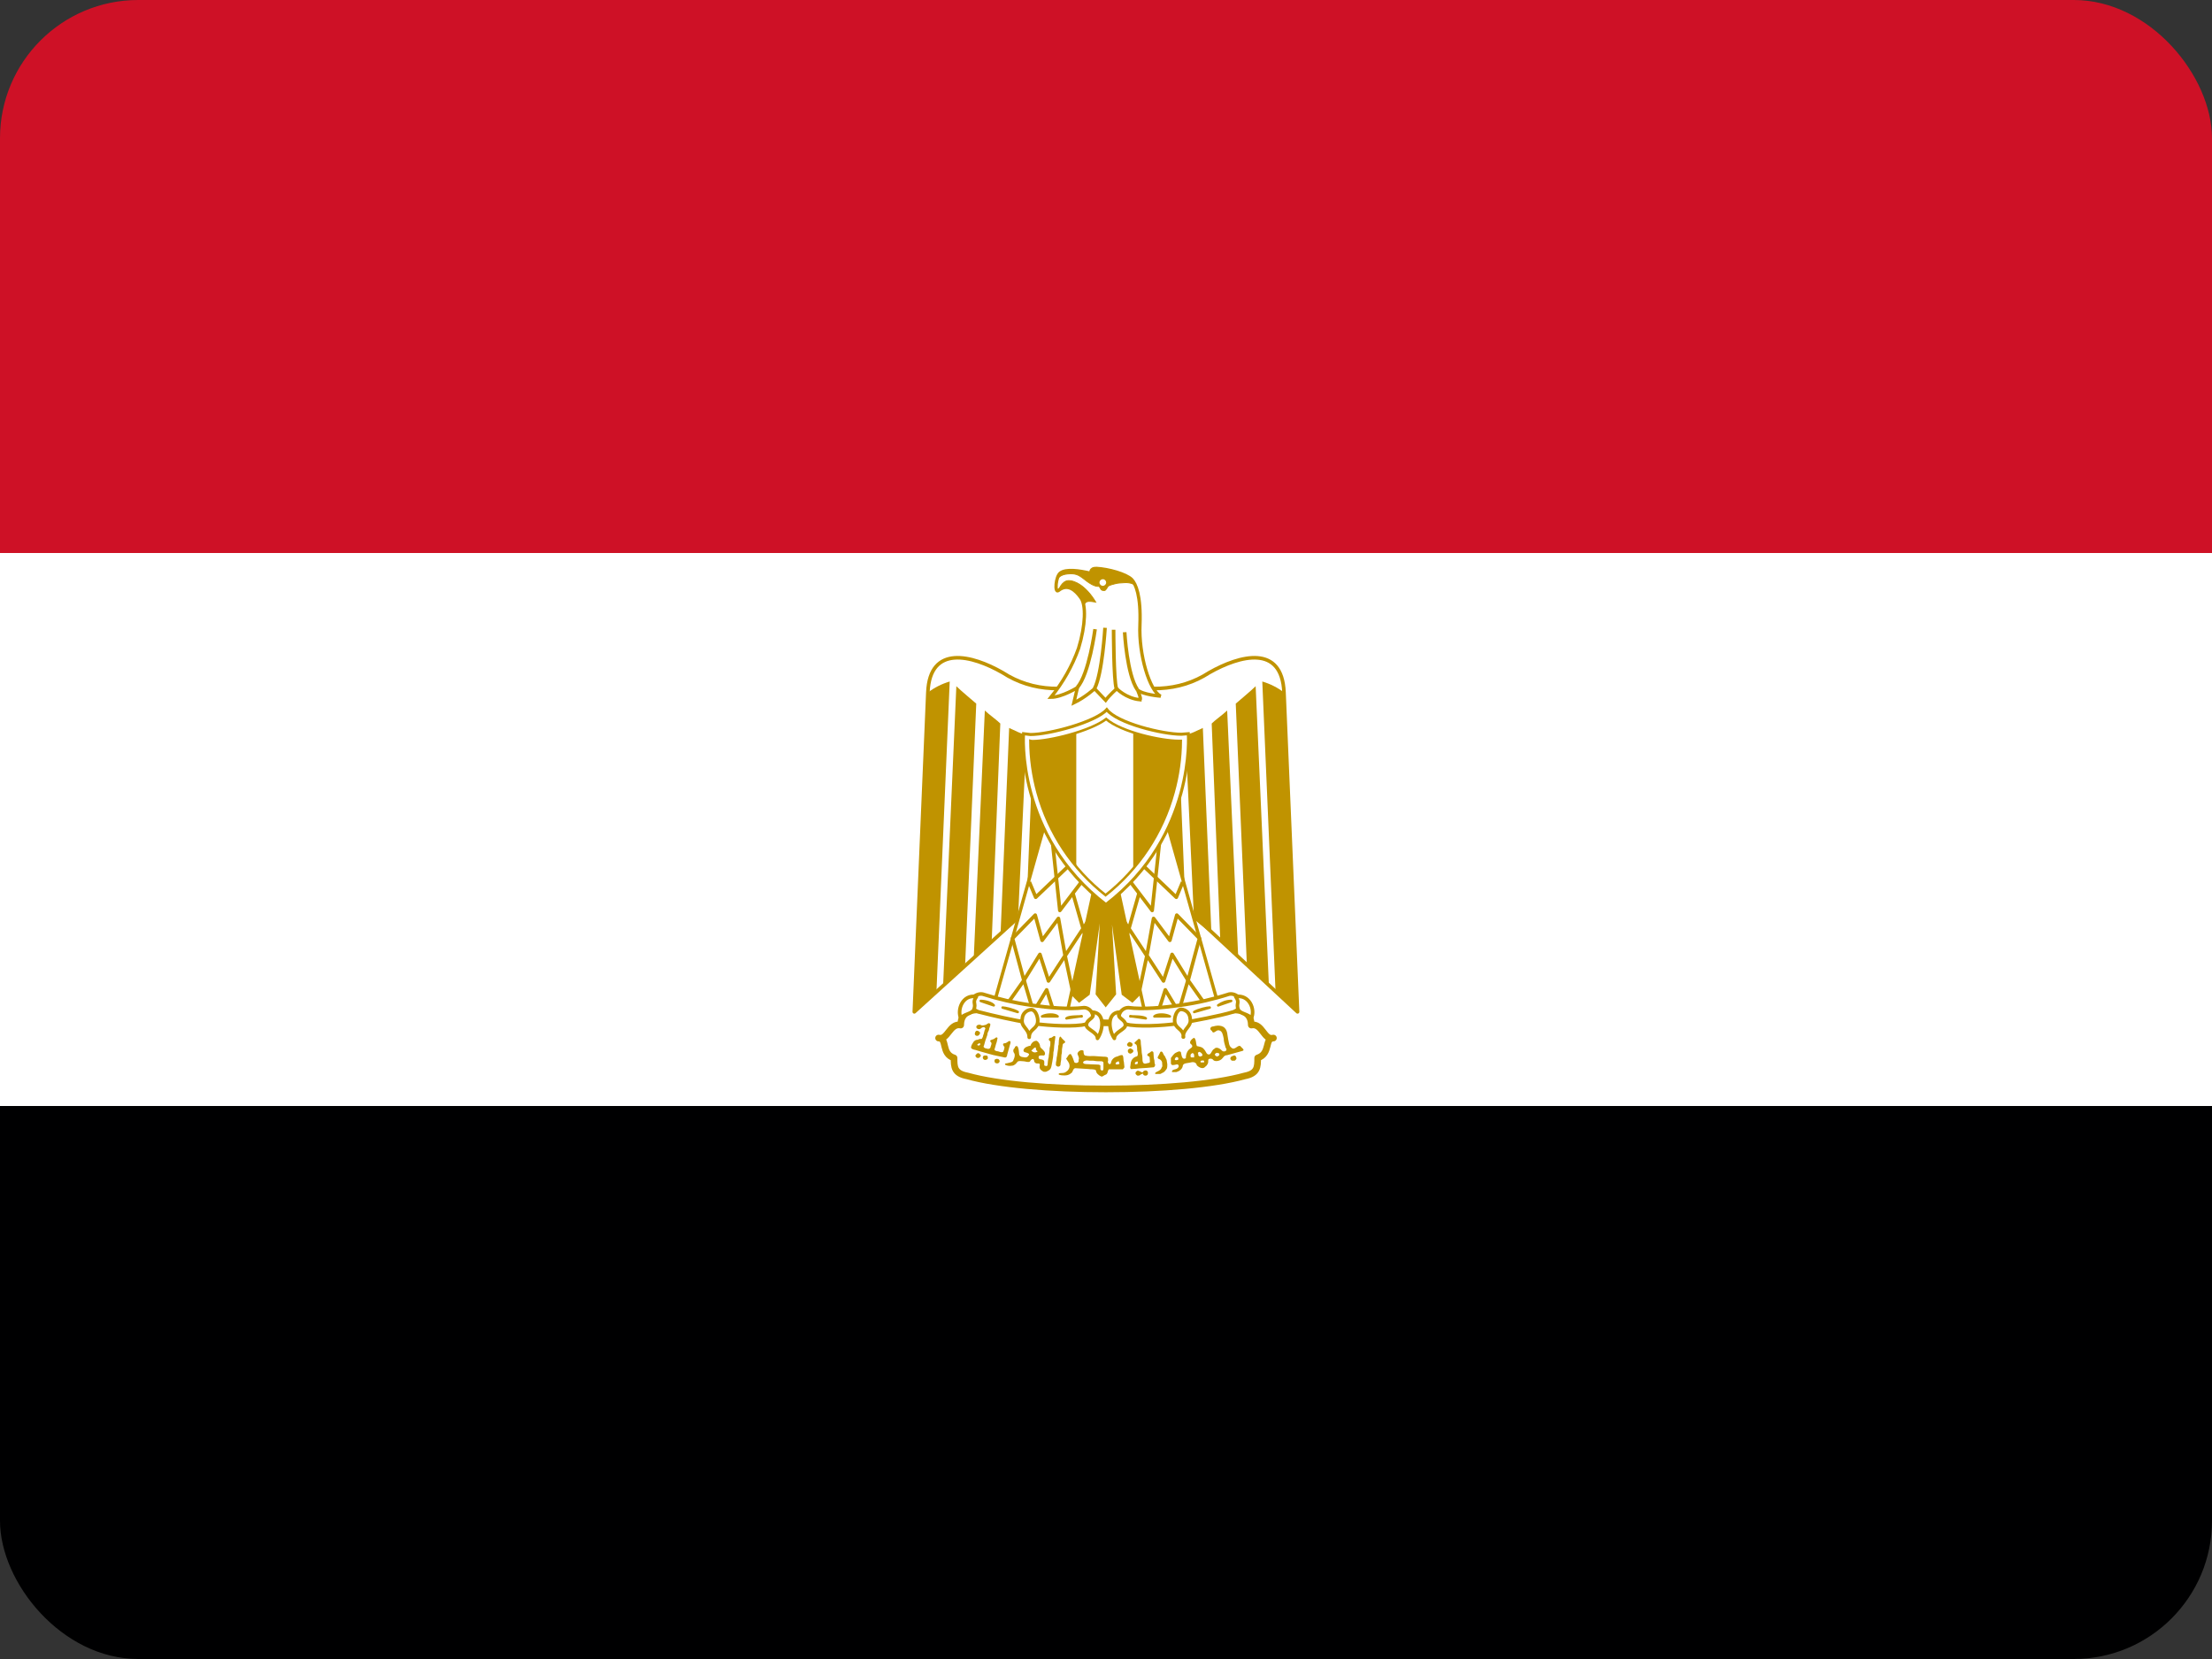 <svg width="32" height="24" viewBox="0 0 32 24" fill="none" xmlns="http://www.w3.org/2000/svg">
<rect x="0" y="0" width="32" height="24" fill="#333333" stroke="none"/>
<g id="Egypt (EG)">
<g clip-path="url(#clip0_18029_19962)">
<path id="Vector" d="M0 16H32V24H0V16Z" fill="#000001"/>
<path id="Vector_2" d="M0 8H32V16H0V8Z" fill="white"/>
<path id="Vector_3" d="M0 0H32V8H0V0Z" fill="#CE1126"/>
<g id="Group">
<path id="Vector_4" d="M16.031 12.094L18.771 14.638L18.575 10.018C18.547 9.318 17.939 9.478 17.495 9.73C17.051 10.018 16.535 10.018 15.999 9.83C15.459 10.018 14.947 10.018 14.503 9.73C14.063 9.478 13.451 9.318 13.423 10.018L13.227 14.638L16.031 12.094Z" fill="white" stroke="#C09300" stroke-width="0.052" stroke-linejoin="round"/>
<path id="a" d="M13.739 9.859L13.547 14.351L13.227 14.639L13.423 10.019C13.517 9.947 13.624 9.893 13.739 9.859ZM14.123 10.179L13.963 13.939L13.643 14.267L13.835 9.927C13.899 9.991 14.087 10.147 14.123 10.179ZM14.471 10.467L14.347 13.603L14.087 13.855L14.247 10.279C14.311 10.339 14.439 10.431 14.471 10.467ZM14.851 10.627L14.727 13.299L14.475 13.503L14.599 10.531C14.663 10.559 14.787 10.627 14.851 10.627ZM15.203 10.627L15.111 12.855L14.851 13.107L14.951 10.655C15.011 10.655 15.175 10.655 15.203 10.627Z" fill="#C09300"/>
<path id="a_2" d="M18.261 9.859L18.453 14.351L18.773 14.639L18.577 10.019C18.483 9.947 18.376 9.893 18.261 9.859ZM17.877 10.179L18.037 13.939L18.357 14.267L18.165 9.927C18.101 9.991 17.913 10.147 17.877 10.179ZM17.529 10.467L17.653 13.603L17.913 13.855L17.753 10.279C17.689 10.339 17.561 10.431 17.529 10.467ZM17.149 10.627L17.273 13.299L17.525 13.503L17.401 10.531C17.337 10.559 17.213 10.627 17.149 10.627ZM16.797 10.627L16.889 12.855L17.149 13.107L17.049 10.655C16.989 10.655 16.825 10.655 16.797 10.627Z" fill="#C09300"/>
<path id="Vector_5" d="M16.124 12.598L16.508 14.35L16.38 14.478L16.248 14.378L16.032 12.818L16.124 14.378L15.996 14.538L15.872 14.378L15.964 12.818L15.744 14.378L15.612 14.478L15.484 14.35L15.868 12.602H16.124V12.598Z" fill="#C09300" stroke="#C09300" stroke-width="0.044"/>
<g id="b">
<path id="Vector_6" d="M15.139 11.832L14.375 14.54L15.427 14.7L15.871 12.664L15.139 11.832Z" fill="white" stroke="#C09300" stroke-width="0.048" stroke-linejoin="round"/>
<path id="Vector_7" d="M14.891 12.76L14.983 12.98L15.479 12.508" stroke="#C09300" stroke-width="0.052" stroke-linejoin="round"/>
<path id="Vector_8" d="M15.228 12.199L15.332 13.171L15.648 12.755M15.52 12.915L15.692 13.515M15.76 13.295L15.412 13.823M15.52 14.351L15.408 13.823M15.408 13.823L15.312 13.287L15.076 13.603L14.976 13.239L14.648 13.575L14.812 14.183L15.044 13.807L15.168 14.191L15.408 13.823Z" stroke="#C09300" stroke-width="0.052" stroke-linejoin="round"/>
<path id="Vector_9" d="M14.602 14.48L14.814 14.18L14.95 14.64L15.142 14.32L15.266 14.704" stroke="#C09300" stroke-width="0.052" stroke-linejoin="round"/>
</g>
<g id="b_2">
<path id="Vector_10" d="M16.861 11.832L17.625 14.54L16.573 14.7L16.129 12.664L16.861 11.832Z" fill="white" stroke="#C09300" stroke-width="0.048" stroke-linejoin="round"/>
<path id="Vector_11" d="M17.109 12.76L17.017 12.98L16.521 12.508" stroke="#C09300" stroke-width="0.052" stroke-linejoin="round"/>
<path id="Vector_12" d="M16.772 12.199L16.668 13.171L16.352 12.755M16.48 12.915L16.308 13.515M16.24 13.295L16.588 13.823M16.48 14.351L16.592 13.823M16.592 13.823L16.688 13.287L16.924 13.603L17.024 13.239L17.352 13.575L17.188 14.183L16.956 13.807L16.832 14.191L16.592 13.823Z" stroke="#C09300" stroke-width="0.052" stroke-linejoin="round"/>
<path id="Vector_13" d="M17.398 14.48L17.186 14.18L17.05 14.64L16.858 14.32L16.734 14.704" stroke="#C09300" stroke-width="0.052" stroke-linejoin="round"/>
</g>
<g id="Group_2">
<path id="Vector_14" d="M15.998 15.753C16.798 15.753 17.558 15.689 18.006 15.565C18.194 15.529 18.194 15.433 18.194 15.305C18.386 15.241 18.29 15.017 18.422 15.017C18.286 15.057 18.262 14.797 18.102 14.829C18.102 14.605 17.874 14.577 17.686 14.641C17.306 14.765 16.634 14.797 15.998 14.797C15.358 14.765 14.694 14.765 14.31 14.637C14.122 14.577 13.898 14.605 13.898 14.829C13.738 14.797 13.71 15.053 13.578 15.017C13.71 15.017 13.61 15.245 13.802 15.305C13.802 15.433 13.802 15.529 13.994 15.565C14.434 15.689 15.202 15.753 15.998 15.753Z" fill="white" stroke="#C09300" stroke-width="0.096" stroke-linecap="round" stroke-linejoin="round"/>
<path id="Vector_15" d="M14.915 14.541C15.171 14.577 15.459 14.605 15.683 14.577C15.811 14.577 15.903 14.797 15.647 14.829C15.427 14.857 15.075 14.829 14.887 14.797C14.64 14.754 14.394 14.7 14.151 14.637C13.927 14.541 14.087 14.357 14.215 14.381C14.444 14.454 14.678 14.508 14.915 14.541ZM17.083 14.541C16.827 14.577 16.539 14.605 16.323 14.577C16.187 14.577 16.095 14.797 16.351 14.829C16.575 14.857 16.923 14.829 17.111 14.797C17.271 14.765 17.623 14.705 17.847 14.637C18.071 14.541 17.911 14.357 17.783 14.381C17.555 14.454 17.321 14.508 17.083 14.541Z" fill="white" stroke="#C09300" stroke-width="0.052" stroke-linecap="round" stroke-linejoin="round"/>
<path id="Vector_16" d="M14.121 14.418C13.929 14.382 13.841 14.606 13.901 14.734C13.929 14.67 14.061 14.67 14.089 14.606C14.125 14.51 14.061 14.51 14.125 14.418H14.121ZM14.889 15.006C14.889 14.878 15.013 14.894 15.013 14.766C15.013 14.706 14.981 14.606 14.917 14.606C14.884 14.608 14.853 14.622 14.829 14.646C14.805 14.669 14.791 14.701 14.789 14.734C14.761 14.858 14.889 14.878 14.889 15.006ZM15.797 14.642C15.985 14.642 15.965 14.894 15.877 15.022C15.877 14.93 15.717 14.894 15.717 14.83C15.717 14.734 15.861 14.734 15.797 14.642ZM17.877 14.418C18.073 14.382 18.165 14.606 18.101 14.734C18.073 14.67 17.941 14.67 17.913 14.606C17.877 14.51 17.941 14.51 17.877 14.418ZM17.121 15.002C17.121 14.874 16.993 14.89 16.993 14.762C16.993 14.702 17.025 14.602 17.089 14.602C17.123 14.604 17.154 14.618 17.178 14.642C17.201 14.665 17.215 14.697 17.217 14.73C17.245 14.854 17.117 14.874 17.117 15.002H17.121ZM16.201 14.642C16.013 14.642 16.033 14.894 16.121 15.022C16.121 14.93 16.281 14.894 16.281 14.83C16.281 14.734 16.137 14.734 16.201 14.642Z" fill="white" stroke="#C09300" stroke-width="0.052" stroke-linecap="round" stroke-linejoin="round"/>
<path id="Vector_17" d="M14.188 14.48C14.252 14.48 14.348 14.508 14.376 14.544L14.188 14.48ZM14.504 14.576C14.536 14.576 14.664 14.604 14.723 14.64L14.504 14.576ZM15.648 14.704C15.588 14.704 15.46 14.704 15.428 14.732L15.648 14.7V14.704ZM15.3 14.704C15.264 14.668 15.139 14.668 15.075 14.704H15.3ZM17.811 14.48C17.744 14.481 17.678 14.504 17.623 14.544L17.811 14.48ZM17.5 14.576C17.459 14.576 17.34 14.604 17.276 14.64L17.5 14.576ZM16.352 14.704C16.412 14.704 16.54 14.704 16.576 14.732L16.352 14.7V14.704ZM16.7 14.704C16.735 14.668 16.86 14.668 16.924 14.704H16.7Z" fill="white" stroke="#C09300" stroke-width="0.036" stroke-linecap="round" stroke-linejoin="round"/>
<g id="Group_3">
<path id="Vector_18" d="M14.128 14.985C14.108 14.981 14.096 14.961 14.104 14.945C14.108 14.917 14.128 14.905 14.144 14.913C14.16 14.913 14.18 14.937 14.18 14.945L14.164 14.973L14.156 14.977C14.156 14.985 14.14 14.985 14.128 14.985ZM16.328 15.141C16.32 15.141 16.304 15.121 16.304 15.113C16.304 15.097 16.328 15.073 16.344 15.073L16.376 15.089C16.388 15.101 16.388 15.125 16.372 15.137C16.364 15.145 16.34 15.145 16.328 15.137V15.141ZM16.34 15.241C16.324 15.233 16.32 15.225 16.316 15.209C16.316 15.189 16.316 15.185 16.336 15.173L16.352 15.165L16.368 15.173C16.384 15.181 16.396 15.189 16.396 15.205C16.396 15.217 16.384 15.229 16.368 15.237C16.356 15.245 16.352 15.245 16.34 15.237V15.241Z" fill="#C09300"/>
<path id="Vector_19" d="M14.311 14.801C14.295 14.801 14.275 14.817 14.263 14.825C14.239 14.829 14.207 14.845 14.183 14.825C14.159 14.821 14.127 14.825 14.123 14.857C14.127 14.885 14.163 14.897 14.187 14.881C14.203 14.861 14.247 14.845 14.255 14.881C14.235 14.913 14.239 14.949 14.223 14.977C14.223 14.997 14.211 15.013 14.203 15.029C14.183 15.029 14.163 15.029 14.147 15.041C14.134 15.041 14.122 15.044 14.111 15.049C14.1 15.055 14.09 15.063 14.083 15.073C14.067 15.097 14.051 15.121 14.047 15.153C14.051 15.177 14.087 15.185 14.111 15.189L14.191 15.213L14.319 15.249C14.383 15.269 14.447 15.277 14.511 15.293L14.531 15.297C14.559 15.305 14.571 15.277 14.571 15.257L14.611 15.113C14.619 15.093 14.631 15.053 14.595 15.061C14.575 15.073 14.555 15.093 14.531 15.093C14.495 15.093 14.515 15.133 14.531 15.145C14.531 15.169 14.523 15.197 14.511 15.217C14.487 15.229 14.463 15.217 14.439 15.209C14.419 15.209 14.371 15.197 14.391 15.169L14.411 15.097C14.423 15.073 14.423 15.045 14.431 15.017C14.415 14.989 14.391 15.029 14.371 15.033C14.355 15.041 14.307 15.045 14.331 15.073C14.355 15.089 14.339 15.117 14.331 15.141C14.331 15.169 14.299 15.181 14.275 15.169C14.251 15.169 14.215 15.149 14.235 15.125L14.255 15.053L14.283 14.973C14.283 14.945 14.295 14.925 14.307 14.901C14.307 14.873 14.327 14.849 14.327 14.821C14.327 14.809 14.319 14.805 14.311 14.805V14.801ZM14.163 15.093C14.165 15.092 14.167 15.091 14.169 15.091C14.171 15.091 14.173 15.092 14.175 15.093C14.183 15.101 14.183 15.109 14.175 15.117L14.163 15.125C14.143 15.125 14.139 15.121 14.139 15.113C14.139 15.109 14.139 15.105 14.151 15.101C14.156 15.097 14.161 15.095 14.167 15.093H14.163ZM14.123 15.293C14.103 15.277 14.107 15.265 14.135 15.241C14.151 15.233 14.155 15.233 14.171 15.245C14.195 15.265 14.195 15.277 14.171 15.297C14.163 15.305 14.159 15.305 14.151 15.305C14.139 15.305 14.135 15.305 14.123 15.297V15.293ZM14.243 15.333C14.234 15.33 14.226 15.324 14.222 15.316C14.217 15.307 14.216 15.298 14.219 15.289C14.227 15.273 14.231 15.269 14.255 15.269C14.283 15.269 14.287 15.273 14.291 15.297C14.291 15.313 14.291 15.317 14.279 15.325C14.274 15.328 14.269 15.331 14.264 15.332C14.258 15.334 14.252 15.334 14.247 15.333H14.243ZM17.811 15.333C17.803 15.329 17.799 15.325 17.799 15.313C17.799 15.297 17.807 15.285 17.831 15.277C17.855 15.265 17.871 15.265 17.879 15.285C17.891 15.309 17.891 15.317 17.875 15.333C17.867 15.345 17.863 15.345 17.843 15.345C17.823 15.345 17.819 15.345 17.811 15.337V15.333ZM14.411 15.381C14.395 15.381 14.387 15.365 14.387 15.349C14.387 15.337 14.387 15.333 14.395 15.325L14.419 15.317L14.443 15.321C14.463 15.337 14.467 15.353 14.455 15.369C14.443 15.385 14.431 15.385 14.407 15.381H14.411ZM15.283 15.421L15.275 15.409C15.275 15.385 15.275 15.365 15.283 15.341C15.287 15.321 15.283 15.301 15.291 15.281L15.307 15.169C15.307 15.149 15.307 15.129 15.315 15.113C15.319 15.081 15.315 15.053 15.323 15.025C15.323 15.013 15.335 14.985 15.347 15.001C15.363 15.025 15.383 15.041 15.403 15.061C15.419 15.073 15.403 15.089 15.391 15.093C15.375 15.097 15.371 15.117 15.371 15.133L15.363 15.181C15.363 15.209 15.363 15.233 15.355 15.261L15.351 15.333L15.343 15.381C15.343 15.397 15.343 15.417 15.327 15.425C15.315 15.433 15.295 15.433 15.287 15.421H15.283ZM16.471 15.029L16.419 15.077C16.395 15.097 16.439 15.105 16.443 15.121C16.451 15.145 16.451 15.169 16.451 15.193C16.459 15.217 16.463 15.237 16.459 15.261C16.459 15.289 16.427 15.281 16.411 15.297C16.391 15.305 16.383 15.325 16.371 15.337C16.361 15.357 16.356 15.379 16.355 15.401C16.355 15.421 16.343 15.441 16.355 15.457L16.359 15.465H16.379L16.439 15.461C16.487 15.453 16.539 15.453 16.587 15.449L16.675 15.441C16.699 15.445 16.711 15.421 16.711 15.401C16.695 15.373 16.707 15.345 16.695 15.321C16.687 15.289 16.691 15.261 16.687 15.233C16.687 15.209 16.659 15.201 16.647 15.217C16.631 15.233 16.607 15.237 16.599 15.253C16.587 15.277 16.623 15.277 16.631 15.293L16.635 15.353C16.639 15.377 16.615 15.377 16.595 15.381C16.575 15.389 16.547 15.393 16.535 15.369C16.527 15.349 16.527 15.329 16.527 15.309C16.527 15.269 16.515 15.237 16.515 15.201C16.515 15.161 16.503 15.117 16.503 15.073C16.503 15.053 16.499 15.025 16.471 15.029ZM16.447 15.357H16.459V15.389L16.447 15.393C16.442 15.395 16.436 15.396 16.431 15.397C16.428 15.397 16.425 15.397 16.423 15.397C16.415 15.389 16.415 15.377 16.427 15.365L16.447 15.357ZM15.247 14.989C15.235 14.989 15.215 15.017 15.199 15.013C15.163 15.017 15.167 15.053 15.195 15.065V15.097C15.199 15.129 15.179 15.157 15.183 15.189C15.183 15.221 15.171 15.257 15.171 15.293C15.159 15.329 15.159 15.365 15.155 15.401C15.151 15.433 15.127 15.421 15.107 15.413V15.373C15.111 15.337 15.087 15.329 15.059 15.325C15.031 15.325 15.019 15.305 15.027 15.281C15.039 15.265 15.067 15.269 15.087 15.269C15.127 15.277 15.123 15.225 15.103 15.205C15.087 15.181 15.055 15.165 15.047 15.141C15.047 15.109 15.027 15.073 14.999 15.057C14.955 15.053 14.919 15.089 14.907 15.129C14.887 15.129 14.867 15.137 14.851 15.145C14.823 15.153 14.783 15.201 14.823 15.221C14.843 15.225 14.911 15.241 14.879 15.269C14.863 15.301 14.831 15.301 14.803 15.293C14.775 15.293 14.743 15.277 14.743 15.245C14.739 15.213 14.739 15.181 14.727 15.153C14.719 15.121 14.683 15.129 14.679 15.161C14.651 15.181 14.655 15.217 14.675 15.241C14.687 15.269 14.675 15.305 14.663 15.329C14.655 15.369 14.615 15.369 14.587 15.377C14.575 15.385 14.523 15.377 14.543 15.405C14.573 15.419 14.606 15.423 14.639 15.417C14.671 15.417 14.699 15.389 14.719 15.361C14.739 15.341 14.775 15.353 14.807 15.353C14.835 15.353 14.867 15.373 14.899 15.357C14.907 15.337 14.947 15.297 14.959 15.337C14.959 15.373 14.987 15.389 15.019 15.385C15.055 15.385 15.039 15.409 15.039 15.433C15.039 15.469 15.067 15.489 15.099 15.505H15.131C15.159 15.493 15.191 15.481 15.203 15.449C15.215 15.421 15.215 15.389 15.223 15.361C15.231 15.317 15.239 15.269 15.239 15.225C15.251 15.185 15.247 15.141 15.255 15.097L15.267 15.005C15.267 14.985 15.259 14.985 15.247 14.989ZM14.979 15.153C14.983 15.153 14.987 15.161 14.987 15.173C14.987 15.189 14.995 15.201 15.007 15.205V15.217L14.975 15.225C14.955 15.225 14.939 15.217 14.927 15.205L14.919 15.197L14.931 15.189L14.951 15.169C14.963 15.157 14.971 15.153 14.979 15.153ZM17.619 14.837C17.596 14.838 17.573 14.842 17.551 14.849C17.511 14.849 17.491 14.889 17.531 14.913C17.555 14.973 17.591 14.897 17.631 14.905C17.687 14.913 17.691 14.977 17.703 15.025C17.703 15.069 17.719 15.113 17.731 15.157C17.771 15.201 17.703 15.229 17.675 15.197C17.651 15.169 17.595 15.137 17.567 15.173C17.531 15.189 17.527 15.237 17.499 15.253C17.451 15.265 17.447 15.205 17.419 15.181C17.395 15.145 17.351 15.141 17.315 15.133C17.299 15.097 17.307 15.037 17.275 15.013C17.243 15.025 17.187 15.081 17.235 15.109C17.275 15.149 17.215 15.165 17.195 15.189C17.163 15.225 17.155 15.269 17.155 15.309C17.103 15.337 17.095 15.277 17.087 15.241C17.087 15.197 17.047 15.209 17.019 15.225C16.979 15.241 16.963 15.277 16.939 15.305V15.385C16.947 15.421 16.987 15.405 17.011 15.401C17.051 15.385 17.067 15.429 17.035 15.453C17.011 15.477 16.947 15.465 16.955 15.509H17.019C17.059 15.497 17.107 15.465 17.111 15.417C17.119 15.377 17.179 15.381 17.211 15.373C17.251 15.361 17.303 15.357 17.315 15.413C17.343 15.441 17.403 15.473 17.435 15.433C17.45 15.423 17.462 15.409 17.47 15.393C17.478 15.377 17.481 15.359 17.479 15.341C17.475 15.309 17.531 15.309 17.547 15.329C17.567 15.361 17.631 15.353 17.663 15.329C17.695 15.309 17.703 15.265 17.751 15.265L17.967 15.205C18.023 15.193 17.959 15.157 17.943 15.133C17.903 15.113 17.863 15.201 17.815 15.157C17.775 15.129 17.779 15.077 17.767 15.033C17.755 14.977 17.759 14.913 17.719 14.873C17.695 14.845 17.655 14.837 17.619 14.837ZM17.347 15.217C17.351 15.217 17.359 15.217 17.367 15.225C17.383 15.233 17.395 15.249 17.395 15.265C17.395 15.273 17.395 15.273 17.383 15.277L17.363 15.285C17.355 15.285 17.335 15.273 17.335 15.265V15.249C17.327 15.233 17.327 15.233 17.335 15.225L17.347 15.217ZM17.607 15.233C17.623 15.233 17.631 15.233 17.639 15.245C17.643 15.261 17.639 15.269 17.623 15.277L17.603 15.285L17.587 15.273C17.579 15.269 17.575 15.265 17.575 15.257C17.575 15.245 17.591 15.233 17.607 15.229V15.233ZM17.247 15.233C17.255 15.233 17.259 15.233 17.263 15.241C17.271 15.249 17.275 15.253 17.275 15.265V15.289C17.275 15.301 17.275 15.297 17.251 15.297C17.227 15.297 17.223 15.297 17.223 15.273C17.223 15.257 17.223 15.253 17.235 15.245C17.239 15.237 17.247 15.237 17.251 15.237L17.247 15.233ZM17.031 15.293C17.035 15.294 17.038 15.296 17.041 15.299C17.044 15.302 17.046 15.305 17.047 15.309C17.047 15.321 17.047 15.329 17.039 15.333C17.027 15.337 17.007 15.341 16.999 15.333C16.999 15.331 16.999 15.33 16.999 15.329C16.991 15.325 16.991 15.321 16.999 15.317V15.313L17.007 15.301C17.009 15.297 17.013 15.294 17.017 15.293C17.022 15.291 17.027 15.291 17.031 15.293ZM17.399 15.341L17.419 15.345V15.369H17.371L17.367 15.361C17.367 15.353 17.367 15.349 17.375 15.345L17.399 15.341ZM16.715 15.533C16.711 15.533 16.703 15.529 16.711 15.525C16.715 15.513 16.731 15.509 16.743 15.501C16.765 15.492 16.784 15.479 16.799 15.461C16.799 15.445 16.815 15.437 16.815 15.421L16.811 15.365C16.805 15.348 16.794 15.334 16.779 15.325C16.767 15.321 16.751 15.317 16.747 15.301C16.747 15.289 16.759 15.277 16.763 15.265L16.787 15.217C16.799 15.205 16.815 15.217 16.819 15.225L16.839 15.265C16.851 15.277 16.859 15.289 16.863 15.305C16.871 15.321 16.879 15.333 16.879 15.345L16.887 15.397C16.887 15.417 16.887 15.441 16.879 15.461L16.855 15.493C16.843 15.505 16.831 15.517 16.815 15.521C16.803 15.525 16.795 15.537 16.779 15.537H16.719L16.715 15.533ZM16.439 15.549C16.431 15.541 16.427 15.537 16.427 15.525C16.427 15.513 16.427 15.513 16.439 15.501C16.455 15.485 16.463 15.485 16.495 15.501C16.523 15.517 16.535 15.517 16.535 15.505C16.539 15.497 16.555 15.485 16.575 15.485C16.582 15.485 16.589 15.488 16.595 15.493C16.603 15.501 16.607 15.505 16.607 15.521C16.607 15.541 16.607 15.541 16.595 15.553C16.583 15.561 16.583 15.561 16.567 15.561C16.56 15.56 16.553 15.558 16.547 15.554C16.541 15.549 16.537 15.543 16.535 15.537C16.535 15.529 16.535 15.525 16.527 15.533L16.519 15.537C16.511 15.537 16.495 15.549 16.487 15.557L16.467 15.561C16.451 15.561 16.451 15.561 16.439 15.549ZM15.647 15.193C15.619 15.193 15.591 15.217 15.587 15.245C15.595 15.273 15.619 15.305 15.603 15.333C15.615 15.373 15.571 15.389 15.543 15.369C15.527 15.329 15.519 15.289 15.491 15.249C15.459 15.241 15.447 15.293 15.423 15.313C15.435 15.341 15.467 15.369 15.471 15.405C15.479 15.445 15.455 15.485 15.427 15.501C15.399 15.529 15.359 15.521 15.327 15.525C15.287 15.549 15.355 15.557 15.375 15.557C15.415 15.561 15.459 15.557 15.495 15.525C15.523 15.513 15.519 15.457 15.555 15.453L15.747 15.465C15.779 15.473 15.831 15.461 15.855 15.485C15.855 15.525 15.895 15.557 15.931 15.573C15.951 15.581 15.971 15.553 15.991 15.549C16.031 15.537 16.019 15.489 16.043 15.469H16.243C16.251 15.469 16.255 15.449 16.267 15.441L16.259 15.365C16.247 15.333 16.259 15.293 16.239 15.265C16.203 15.257 16.175 15.285 16.143 15.289C16.103 15.305 16.075 15.341 16.071 15.381C16.051 15.417 16.015 15.373 16.031 15.341L16.027 15.301C16.007 15.281 15.971 15.289 15.943 15.285L15.823 15.277C15.783 15.277 15.747 15.281 15.715 15.273C15.675 15.273 15.675 15.233 15.675 15.201C15.667 15.195 15.657 15.192 15.647 15.193ZM15.727 15.341L15.767 15.345H15.819C15.859 15.353 15.899 15.353 15.939 15.353C15.947 15.353 15.955 15.361 15.963 15.369V15.449C15.963 15.461 15.963 15.477 15.955 15.481C15.953 15.484 15.95 15.487 15.947 15.489C15.941 15.488 15.935 15.485 15.931 15.482C15.926 15.479 15.922 15.474 15.919 15.469V15.413C15.911 15.406 15.901 15.402 15.891 15.401L15.787 15.397L15.707 15.393C15.695 15.389 15.679 15.393 15.671 15.377C15.663 15.369 15.675 15.353 15.687 15.349C15.699 15.343 15.713 15.34 15.727 15.341ZM16.179 15.353C16.183 15.353 16.187 15.353 16.187 15.365L16.195 15.385C16.195 15.389 16.195 15.393 16.187 15.393C16.167 15.401 16.147 15.401 16.139 15.393C16.139 15.389 16.139 15.373 16.147 15.369L16.179 15.353Z" fill="#C09300"/>
</g>
</g>
<path id="Vector_20" d="M15.999 13.086C17.303 12.086 17.191 10.614 17.191 10.614L17.091 10.622C16.815 10.622 16.163 10.462 16.011 10.266C15.851 10.446 15.179 10.626 14.907 10.626L14.807 10.614C14.807 10.614 14.691 12.082 15.999 13.086Z" fill="white" stroke="#C09300" stroke-width="0.044"/>
<path id="Vector_21" d="M17.082 10.718H17.05C16.802 10.718 16.226 10.594 16.002 10.402C15.77 10.578 15.182 10.722 14.938 10.722C14.928 10.722 14.917 10.721 14.906 10.718C14.908 10.971 14.943 11.223 15.01 11.466C15.171 12.054 15.516 12.574 15.994 12.95C16.473 12.572 16.818 12.051 16.978 11.462C17.045 11.22 17.08 10.97 17.082 10.718Z" fill="white" stroke="#C09300" stroke-width="0.036"/>
<path id="Vector_22" d="M15.57 10.598C15.355 10.668 15.132 10.708 14.906 10.718L14.91 10.882C14.924 11.078 14.957 11.272 15.01 11.462C15.118 11.855 15.309 12.221 15.57 12.534V10.598ZM16.394 10.598V12.566C16.668 12.246 16.868 11.868 16.978 11.462C17.031 11.272 17.064 11.078 17.078 10.882L17.082 10.722H17.05C16.898 10.722 16.634 10.674 16.394 10.594V10.598Z" fill="#C09300"/>
<g id="Group_4">
<path id="Vector_23" d="M16.491 10.119C16.519 10.123 16.455 9.979 16.455 9.979C16.527 10.051 16.791 10.071 16.791 10.071C16.631 9.999 16.471 9.467 16.491 9.039C16.507 8.615 16.431 8.447 16.371 8.383C16.291 8.303 16.031 8.231 15.863 8.223C15.763 8.219 15.783 8.295 15.783 8.295C15.603 8.251 15.423 8.231 15.343 8.287C15.271 8.335 15.255 8.587 15.311 8.543C15.443 8.435 15.559 8.535 15.639 8.651C15.711 8.751 15.707 9.039 15.603 9.379C15.511 9.636 15.376 9.875 15.203 10.087C15.363 10.087 15.587 9.947 15.587 9.947L15.535 10.167C15.703 10.087 15.835 9.963 15.835 9.963L15.995 10.131C16.047 10.059 16.155 9.963 16.155 9.963C16.155 9.963 16.287 10.103 16.491 10.123V10.119Z" fill="white" stroke="#C09300" stroke-width="0.048"/>
<path id="Vector_24" d="M15.842 9.102C15.842 9.102 15.754 9.758 15.586 9.942M15.986 9.082C15.986 9.082 15.946 9.75 15.834 9.962M16.11 9.11C16.11 9.11 16.11 9.838 16.15 9.962M16.27 9.146C16.27 9.146 16.302 9.758 16.454 9.978" stroke="#C09300" stroke-width="0.052"/>
<path id="Vector_25" d="M15.681 8.783C15.677 8.736 15.663 8.691 15.64 8.651C15.56 8.531 15.444 8.435 15.312 8.543C15.312 8.543 15.357 8.403 15.457 8.399C15.528 8.395 15.7 8.455 15.852 8.711C15.852 8.711 15.741 8.687 15.713 8.711C15.665 8.751 15.684 8.783 15.684 8.783H15.681Z" fill="#C09300" stroke="#C09300" stroke-width="0.012"/>
<path id="Vector_26" d="M15.297 8.371C15.309 8.331 15.325 8.299 15.349 8.287C15.429 8.231 15.605 8.247 15.785 8.295C15.785 8.295 15.769 8.219 15.865 8.223C16.033 8.231 16.289 8.303 16.369 8.383C16.395 8.411 16.415 8.443 16.429 8.479C16.389 8.423 16.277 8.427 16.249 8.431C16.209 8.435 16.181 8.431 16.125 8.447C16.097 8.455 16.057 8.463 16.033 8.479C16.017 8.495 16.001 8.543 15.977 8.543C15.937 8.543 15.937 8.535 15.925 8.523C15.913 8.503 15.905 8.479 15.889 8.483C15.849 8.487 15.777 8.455 15.689 8.383C15.597 8.311 15.561 8.295 15.449 8.303C15.329 8.311 15.297 8.379 15.297 8.379V8.371Z" fill="#C09300" stroke="#C09300" stroke-width="0.012"/>
<path id="Vector_27" d="M15.954 8.475C15.981 8.475 16.002 8.453 16.002 8.427C16.002 8.4 15.981 8.379 15.954 8.379C15.928 8.379 15.906 8.4 15.906 8.427C15.906 8.453 15.928 8.475 15.954 8.475Z" fill="white"/>
</g>
</g>
</g>
</g>
<defs>
<clipPath id="clip0_18029_19962">
<rect width="32" height="24" rx="2" fill="white"/>
</clipPath>
</defs>
</svg>
